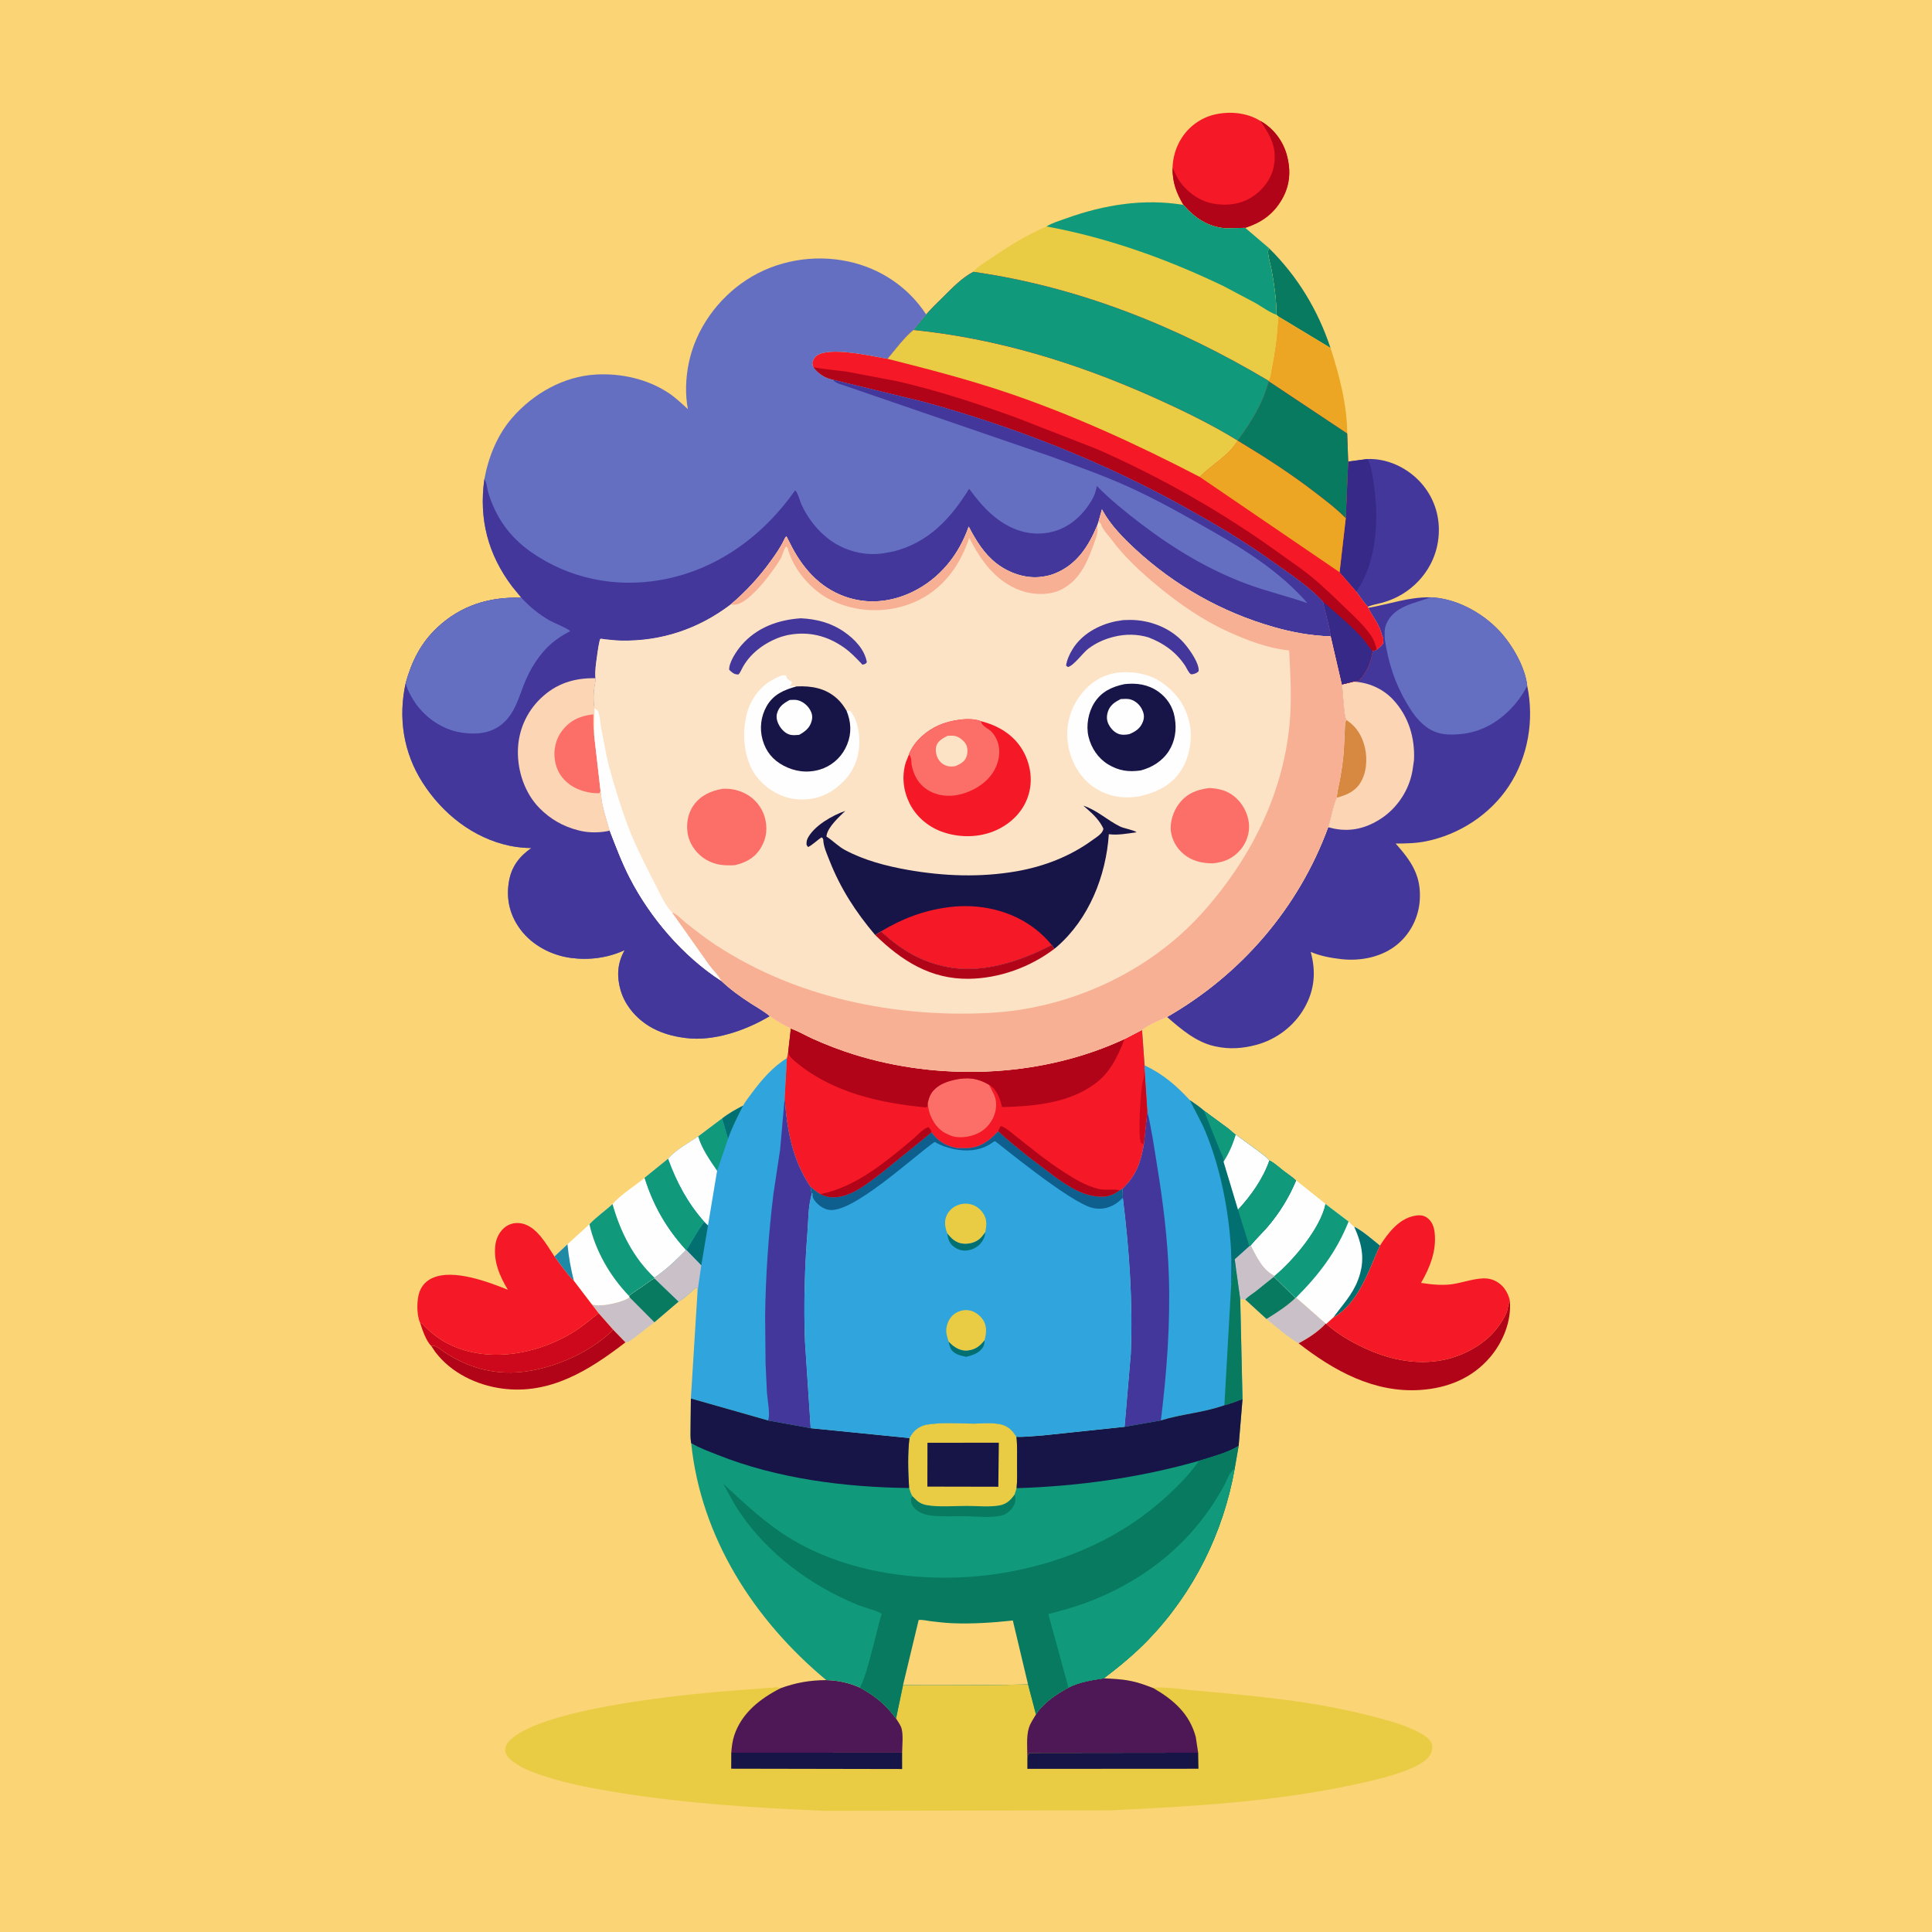 <svg version="1.1" xmlns="http://www.w3.org/2000/svg" style="display: block;" viewBox="0 0 2048 2048" width="1024" height="1024">
<path transform="translate(0,0)" fill="rgb(251,212,117)" d="M -0 -0 L 2048 0 L 2048 2048 L -0 2048 L -0 -0 z"/>
<path transform="translate(0,0)" fill="rgb(202,193,200)" d="M 1373.98 1375.42 L 1405.42 1403.06 C 1397.62 1411.53 1386.78 1418.68 1376.57 1423.96 C 1364.76 1417.21 1353.19 1406.85 1342.57 1398.17 C 1353.47 1391.38 1363.98 1384.75 1373.28 1375.85 L 1373.98 1375.42 z"/>
<path transform="translate(0,0)" fill="rgb(202,193,200)" d="M 1324.35 1320.91 L 1325.91 1319.97 C 1331.99 1331.61 1338.56 1346.33 1351.07 1352.23 L 1350.43 1353.42 L 1373.28 1375.85 C 1363.98 1384.75 1353.47 1391.38 1342.57 1398.17 L 1320.08 1377.61 L 1314.69 1377.09 L 1310.34 1346.13 L 1308.85 1334.84 L 1324.35 1320.91 z"/>
<path transform="translate(0,0)" fill="rgb(7,122,96)" d="M 1350.43 1353.42 L 1373.28 1375.85 C 1363.98 1384.75 1353.47 1391.38 1342.57 1398.17 L 1320.08 1377.61 C 1322.79 1374.46 1327.36 1371.74 1330.7 1369.2 L 1350.43 1353.42 z"/>
<path transform="translate(0,0)" fill="rgb(7,122,96)" d="M 1345.23 263.095 C 1375.52 293.017 1396.96 328.455 1410.41 368.855 L 1354.89 335.331 L 1353.08 333.691 C 1353.15 318.105 1350.75 301.667 1347.93 286.375 C 1346.85 280.497 1344.73 274.102 1344.17 268.22 C 1343.97 266.15 1344.45 264.966 1345.23 263.095 z"/>
<path transform="translate(0,0)" fill="rgb(202,193,200)" d="M 693.852 1355.11 L 719.388 1379.71 L 693.712 1401.65 L 671.403 1418.85 C 668.827 1420.67 666.227 1422.99 662.963 1422.98 L 649.959 1409.57 L 634.542 1392.07 L 627.412 1382.83 L 631.65 1383.59 C 640.234 1384.6 660.815 1380.28 667.332 1375.15 L 666.779 1373.72 C 671.197 1369.86 676.292 1366.96 681.108 1363.63 C 685.291 1360.74 689.205 1357.22 693.852 1355.11 z"/>
<path transform="translate(0,0)" fill="rgb(7,122,96)" d="M 693.852 1355.11 L 719.388 1379.71 L 693.712 1401.65 L 667.332 1375.15 L 666.779 1373.72 C 671.197 1369.86 676.292 1366.96 681.108 1363.63 C 685.291 1360.74 689.205 1357.22 693.852 1355.11 z"/>
<path transform="translate(0,0)" fill="rgb(255,254,254)" d="M 601.535 1318.96 L 624.816 1297.75 C 631.235 1326.08 646.653 1352.76 666.779 1373.72 L 667.332 1375.15 C 660.815 1380.28 640.234 1384.6 631.65 1383.59 L 627.412 1382.83 L 608.403 1357.85 C 600.648 1350.16 594.213 1340.64 587.692 1331.89 L 601.535 1318.96 z"/>
<path transform="translate(0,0)" fill="rgb(30,138,165)" d="M 601.535 1318.96 C 602.865 1332.25 605.017 1344.93 608.403 1357.85 C 600.648 1350.16 594.213 1340.64 587.692 1331.89 L 601.535 1318.96 z"/>
<path transform="translate(0,0)" fill="rgb(177,4,24)" d="M 649.959 1409.57 L 662.963 1422.98 C 624.622 1452.57 582.989 1478.65 532.399 1471.94 C 505.343 1468.35 478.328 1455.37 461.518 1433.27 L 457.279 1427.03 C 460.782 1424.62 467.66 1431.08 470.865 1433.17 C 492.927 1447.53 515.316 1455.25 541.913 1454.99 C 578.383 1454.64 624.423 1435.53 649.959 1409.57 z"/>
<path transform="translate(0,0)" fill="rgb(205,8,28)" d="M 634.542 1392.07 L 649.959 1409.57 C 624.423 1435.53 578.383 1454.64 541.913 1454.99 C 515.316 1455.25 492.927 1447.53 470.865 1433.17 C 467.66 1431.08 460.782 1424.62 457.279 1427.03 C 451.469 1420.99 447.842 1410.11 445.348 1402.24 L 447.241 1402.82 C 464.439 1421.82 485.61 1431.93 510.899 1435.14 C 543.284 1439.26 578.737 1429.67 606.5 1412.91 C 616.645 1406.79 625.231 1399.27 634.542 1392.07 z"/>
<path transform="translate(0,0)" fill="rgb(237,166,36)" d="M 1354.89 335.331 L 1410.41 368.855 C 1419.51 396.801 1428.17 429.969 1428.05 459.532 L 1344.9 404.184 L 1344.33 403.409 C 1346.86 400.84 1347.14 394.875 1347.88 391.32 C 1351.68 373.028 1354.1 353.998 1354.89 335.331 z"/>
<path transform="translate(0,0)" fill="rgb(177,4,24)" d="M 1405.98 1403.36 C 1419 1415.5 1438.54 1425.99 1454.93 1432.71 C 1485.04 1445.06 1518.98 1448.56 1549.6 1435.55 C 1570.18 1426.8 1587.37 1412.5 1596.73 1391.9 C 1598.46 1388.09 1598.27 1383.91 1599.95 1380.29 L 1600.54 1379.23 C 1602.26 1400.53 1593.28 1422.61 1579.55 1438.72 C 1560.56 1461.02 1534.44 1471.47 1505.73 1473.4 C 1456.54 1476.72 1414.15 1453.18 1376.57 1423.96 C 1386.78 1418.68 1397.62 1411.53 1405.42 1403.06 L 1405.98 1403.36 z"/>
<path transform="translate(0,0)" fill="rgb(255,254,254)" d="M 683.333 1248.58 C 692.544 1278.06 706.472 1302.2 727.265 1325.07 C 717.296 1335.26 705.649 1346.42 693.754 1354.38 L 693.852 1355.11 C 689.205 1357.22 685.291 1360.74 681.108 1363.63 C 676.292 1366.96 671.197 1369.86 666.779 1373.72 C 646.653 1352.76 631.235 1326.08 624.816 1297.75 C 631.955 1290 641.51 1283.58 649.297 1276.33 C 658.487 1265.99 672.551 1257.47 683.333 1248.58 z"/>
<path transform="translate(0,0)" fill="rgb(17,153,124)" d="M 649.297 1276.33 C 657.544 1305.57 671.358 1333.28 693.754 1354.38 L 693.852 1355.11 C 689.205 1357.22 685.291 1360.74 681.108 1363.63 C 676.292 1366.96 671.197 1369.86 666.779 1373.72 C 646.653 1352.76 631.235 1326.08 624.816 1297.75 C 631.955 1290 641.51 1283.58 649.297 1276.33 z"/>
<path transform="translate(0,0)" fill="rgb(255,254,254)" d="M 1373.87 1251.39 L 1404.85 1276.1 L 1429.59 1294.88 C 1430.59 1295.84 1434.41 1300.07 1435.47 1300.24 C 1445.04 1305.11 1454.42 1313.67 1462.86 1320.33 C 1450.72 1347 1440.49 1381.18 1413.21 1396.82 L 1405.98 1403.36 L 1405.42 1403.06 L 1373.98 1375.42 L 1373.28 1375.85 L 1350.43 1353.42 L 1351.07 1352.23 C 1338.56 1346.33 1331.99 1331.61 1325.91 1319.97 C 1331.36 1313.22 1337.85 1307.25 1343.51 1300.66 C 1356.19 1285.91 1366.35 1269.32 1373.87 1251.39 z"/>
<path transform="translate(0,0)" fill="rgb(2,111,113)" d="M 1435.47 1300.24 C 1445.04 1305.11 1454.42 1313.67 1462.86 1320.33 C 1450.72 1347 1440.49 1381.18 1413.21 1396.82 C 1422.91 1383.38 1433.59 1372.6 1439.6 1356.7 C 1447.43 1335.94 1444.12 1319.71 1435.47 1300.24 z"/>
<path transform="translate(0,0)" fill="rgb(17,153,124)" d="M 1404.85 1276.1 L 1429.59 1294.88 C 1416.8 1326.88 1398.12 1351.29 1373.98 1375.42 L 1373.28 1375.85 L 1350.43 1353.42 L 1351.07 1352.23 C 1370.98 1335.82 1399.74 1301.44 1404.85 1276.1 z"/>
<path transform="translate(0,0)" fill="rgb(255,254,254)" d="M 1373.87 1251.39 L 1404.85 1276.1 C 1399.74 1301.44 1370.98 1335.82 1351.07 1352.23 C 1338.56 1346.33 1331.99 1331.61 1325.91 1319.97 C 1331.36 1313.22 1337.85 1307.25 1343.51 1300.66 C 1356.19 1285.91 1366.35 1269.32 1373.87 1251.39 z"/>
<path transform="translate(0,0)" fill="rgb(245,24,38)" d="M 1242.92 178 C 1243.31 166.902 1246.37 156.213 1252.29 146.786 C 1260.14 134.267 1272.8 124.934 1287.18 121.51 C 1303.34 117.665 1321.9 119.307 1336.14 128.257 C 1349.78 135.873 1359.97 149.203 1364.07 164.281 C 1368.66 181.129 1367.45 196.83 1358.53 211.946 C 1349.4 227.4 1336.83 235.989 1320 241.535 L 1299.39 242.025 C 1280.37 240.573 1266.69 231.11 1254.49 217.237 C 1246.78 203.91 1242.91 193.569 1242.92 178 z"/>
<path transform="translate(0,0)" fill="rgb(177,4,24)" d="M 1336.14 128.257 C 1349.78 135.873 1359.97 149.203 1364.07 164.281 C 1368.66 181.129 1367.45 196.83 1358.53 211.946 C 1349.4 227.4 1336.83 235.989 1320 241.535 L 1299.39 242.025 C 1280.37 240.573 1266.69 231.11 1254.49 217.237 C 1246.78 203.91 1242.91 193.569 1242.92 178 L 1248.14 188.5 C 1254.86 200.495 1268.69 211.572 1282.06 214.941 C 1297.04 218.711 1313.84 217.414 1327.09 208.964 C 1338.21 201.87 1347.44 190.194 1350.11 177.156 C 1354.23 157.011 1347.06 144.466 1336.14 128.257 z"/>
<path transform="translate(0,0)" fill="rgb(67,55,156)" d="M 1449.31 486.613 C 1468.2 485.802 1487 493.679 1500.88 506.351 C 1515.71 519.886 1524.51 538.667 1525.21 558.805 C 1525.96 580.056 1518.54 599.947 1503.99 615.575 C 1493.21 627.145 1479.77 635.023 1464.5 639.098 C 1459.58 640.41 1454.71 641.03 1450.03 643.192 C 1445.47 638.306 1441.65 632.426 1437.68 627.036 L 1420 606.577 L 1426.58 549.237 L 1429.14 489.319 L 1449.31 486.613 z"/>
<path transform="translate(0,0)" fill="rgb(54,41,136)" d="M 1429.14 489.319 L 1449.31 486.613 C 1455.22 492.207 1458.65 531.919 1458.87 540.5 C 1459.62 569.287 1454.93 603.094 1437.68 627.036 L 1420 606.577 L 1426.58 549.237 L 1429.14 489.319 z"/>
<path transform="translate(0,0)" fill="rgb(245,24,38)" d="M 445.348 1402.24 C 441.456 1394.04 441.615 1377.33 444.827 1369.08 C 447.562 1362.05 452.112 1357.49 459 1354.5 C 480.863 1345.01 517.516 1358.8 538.346 1367.21 C 529.543 1352.47 522.886 1337.13 525.125 1319.55 C 526.079 1312.05 530.149 1304.28 536.5 1300.02 C 541.522 1296.65 547.64 1295.73 553.5 1297.01 C 569.286 1300.45 579.466 1319.45 587.692 1331.89 C 594.213 1340.64 600.648 1350.16 608.403 1357.85 L 627.412 1382.83 L 634.542 1392.07 C 625.231 1399.27 616.645 1406.79 606.5 1412.91 C 578.737 1429.67 543.284 1439.26 510.899 1435.14 C 485.61 1431.93 464.439 1421.82 447.241 1402.82 L 445.348 1402.24 z"/>
<path transform="translate(0,0)" fill="rgb(245,24,38)" d="M 1462.86 1320.33 C 1471.38 1307.21 1482.24 1292.62 1498.5 1289.01 C 1503.45 1287.91 1508.43 1287.72 1512.74 1290.8 C 1518.04 1294.6 1520.13 1300.62 1520.8 1306.85 C 1522.87 1325.92 1515.77 1343.73 1506.36 1359.94 C 1517.12 1361.54 1528.11 1362.81 1538.96 1361.36 C 1550.57 1359.79 1565.45 1354.03 1576.71 1355.32 C 1583.48 1356.1 1590.05 1359.89 1594.25 1365.23 C 1597.4 1369.26 1599.71 1374.18 1600.54 1379.23 L 1599.95 1380.29 C 1598.27 1383.91 1598.46 1388.09 1596.73 1391.9 C 1587.37 1412.5 1570.18 1426.8 1549.6 1435.55 C 1518.98 1448.56 1485.04 1445.06 1454.93 1432.71 C 1438.54 1425.99 1419 1415.5 1405.98 1403.36 L 1413.21 1396.82 C 1440.49 1381.18 1450.72 1347 1462.86 1320.33 z"/>
<path transform="translate(0,0)" fill="rgb(233,204,67)" d="M 1109.33 240.04 C 1115.72 236.085 1123.96 233.772 1131.05 231.219 C 1170.54 217.007 1212.85 210.249 1254.49 217.237 C 1266.69 231.11 1280.37 240.573 1299.39 242.025 L 1320 241.535 L 1345.23 263.095 C 1344.45 264.966 1343.97 266.15 1344.17 268.22 C 1344.73 274.102 1346.85 280.497 1347.93 286.375 C 1350.75 301.667 1353.15 318.105 1353.08 333.691 L 1354.89 335.331 C 1354.1 353.998 1351.68 373.028 1347.88 391.32 C 1347.14 394.875 1346.86 400.84 1344.33 403.409 C 1247.99 346.037 1143.32 304.036 1031.81 288.146 C 1036.96 282.012 1044.43 277.923 1050.98 273.461 C 1069.46 260.879 1088.74 248.892 1109.33 240.04 z"/>
<path transform="translate(0,0)" fill="rgb(17,153,124)" d="M 1109.33 240.04 C 1115.72 236.085 1123.96 233.772 1131.05 231.219 C 1170.54 217.007 1212.85 210.249 1254.49 217.237 C 1266.69 231.11 1280.37 240.573 1299.39 242.025 L 1320 241.535 L 1345.23 263.095 C 1344.45 264.966 1343.97 266.15 1344.17 268.22 C 1344.73 274.102 1346.85 280.497 1347.93 286.375 C 1350.75 301.667 1353.15 318.105 1353.08 333.691 C 1345.91 331.247 1337.62 325.098 1330.9 321.239 L 1296.65 303.109 C 1236.84 274.448 1174.66 252.096 1109.33 240.04 z"/>
<path transform="translate(0,0)" fill="rgb(47,164,221)" d="M 1213.27 1129.25 C 1233.21 1138.85 1246.33 1150.21 1261.31 1166.25 C 1266.36 1169.78 1271.62 1173.17 1276.19 1177.31 L 1302.18 1196.42 C 1303.27 1197.3 1309.03 1202.64 1309.95 1202.73 L 1334.4 1220.6 C 1338.06 1223.49 1342.69 1226.52 1345.62 1230.16 C 1350.97 1232.81 1355.94 1237.51 1360.68 1241.2 C 1365.01 1244.56 1369.9 1247.64 1373.87 1251.39 C 1366.35 1269.32 1356.19 1285.91 1343.51 1300.66 C 1337.85 1307.25 1331.36 1313.22 1325.91 1319.97 L 1324.35 1320.91 L 1308.85 1334.84 L 1310.34 1346.13 L 1314.69 1377.09 L 1317.11 1483.19 C 1310.92 1485.27 1304.23 1488.31 1297.91 1489.65 C 1275.85 1497.54 1252.6 1498.91 1230.57 1505.75 L 1192.11 1512.5 L 1198.73 1435 C 1200.92 1379.19 1197.1 1325.05 1190.26 1269.7 L 1189.88 1260.03 C 1204.57 1245.84 1209.14 1232.6 1212.57 1212.82 L 1216.21 1178.17 L 1213.2 1132.76 L 1213.27 1129.25 z"/>
<path transform="translate(0,0)" fill="rgb(7,122,96)" d="M 1305.09 1362.37 C 1306.11 1359.5 1305.84 1357.24 1306.49 1354.5 C 1307.82 1348.87 1306.64 1343.59 1307.76 1338 C 1307.84 1339.58 1307.88 1341.1 1308.26 1342.65 L 1308.5 1343.49 C 1308.65 1344.62 1308.74 1345.61 1309 1346.75 L 1310.34 1346.13 L 1314.69 1377.09 L 1317.11 1483.19 C 1310.92 1485.27 1304.23 1488.31 1297.91 1489.65 L 1305.09 1362.37 z"/>
<path transform="translate(0,0)" fill="rgb(2,111,113)" d="M 1261.31 1166.25 C 1266.36 1169.78 1271.62 1173.17 1276.19 1177.31 L 1302.18 1196.42 C 1303.27 1197.3 1309.03 1202.64 1309.95 1202.73 L 1334.4 1220.6 C 1338.06 1223.49 1342.69 1226.52 1345.62 1230.16 C 1350.97 1232.81 1355.94 1237.51 1360.68 1241.2 C 1365.01 1244.56 1369.9 1247.64 1373.87 1251.39 C 1366.35 1269.32 1356.19 1285.91 1343.51 1300.66 C 1337.85 1307.25 1331.36 1313.22 1325.91 1319.97 L 1324.35 1320.91 L 1308.85 1334.84 L 1310.34 1346.13 L 1309 1346.75 C 1308.74 1345.61 1308.65 1344.62 1308.5 1343.49 L 1308.26 1342.65 C 1307.88 1341.1 1307.84 1339.58 1307.76 1338 C 1306.64 1343.59 1307.82 1348.87 1306.49 1354.5 C 1305.84 1357.24 1306.11 1359.5 1305.09 1362.37 C 1305.1 1349.64 1305.63 1336.61 1304.9 1323.91 C 1302.52 1283.02 1293.65 1237.88 1277.97 1199.95 C 1273.15 1188.28 1266.76 1177.58 1261.31 1166.25 z"/>
<path transform="translate(0,0)" fill="rgb(17,153,124)" d="M 1276.19 1177.31 L 1302.18 1196.42 C 1303.27 1197.3 1309.03 1202.64 1309.95 1202.73 C 1306.99 1212.84 1302.7 1222.58 1297.01 1231.47 C 1297.59 1227.93 1294.32 1222.35 1292.95 1218.85 L 1276.19 1177.31 z"/>
<path transform="translate(0,0)" fill="rgb(255,254,254)" d="M 1309.95 1202.73 L 1334.4 1220.6 C 1338.06 1223.49 1342.69 1226.52 1345.62 1230.16 C 1339.02 1249.23 1326.05 1267.71 1312.34 1282.35 L 1297.01 1231.47 C 1302.7 1222.58 1306.99 1212.84 1309.95 1202.73 z"/>
<path transform="translate(0,0)" fill="rgb(17,153,124)" d="M 1345.62 1230.16 C 1350.97 1232.81 1355.94 1237.51 1360.68 1241.2 C 1365.01 1244.56 1369.9 1247.64 1373.87 1251.39 C 1366.35 1269.32 1356.19 1285.91 1343.51 1300.66 C 1337.85 1307.25 1331.36 1313.22 1325.91 1319.97 L 1324.35 1320.91 L 1312.34 1282.35 C 1326.05 1267.71 1339.02 1249.23 1345.62 1230.16 z"/>
<path transform="translate(0,0)" fill="rgb(67,55,156)" d="M 1216.21 1178.17 C 1220.85 1197.49 1223.61 1217.36 1226.79 1236.97 C 1232.96 1274.89 1237.72 1313.51 1239.01 1351.94 C 1240.74 1403.34 1236.83 1454.77 1230.57 1505.75 L 1192.11 1512.5 L 1198.73 1435 C 1200.92 1379.19 1197.1 1325.05 1190.26 1269.7 L 1189.88 1260.03 C 1204.57 1245.84 1209.14 1232.6 1212.57 1212.82 L 1216.21 1178.17 z"/>
<path transform="translate(0,0)" fill="rgb(47,164,221)" d="M 787.64 1172.07 C 790.243 1167.3 793.97 1162.79 797.202 1158.39 C 807.3 1144.66 819.489 1130.63 834.194 1121.68 L 831.807 1163.86 C 834.506 1198.48 839.654 1228.86 859.22 1258.09 C 859.594 1260.33 859.802 1262.77 860.5 1264.92 L 860.211 1266.52 L 859.452 1269.84 C 856.715 1280.8 856.854 1294.15 855.961 1305.5 C 852.94 1343.88 851.883 1383.18 853.262 1421.66 L 859.359 1513.96 L 814.131 1505.79 L 732.357 1482.51 L 739.435 1368.66 L 739.405 1365.5 L 738 1364.75 C 732.389 1369.4 725.802 1376.49 719.388 1379.71 L 693.852 1355.11 L 693.754 1354.38 C 705.649 1346.42 717.296 1335.26 727.265 1325.07 C 706.472 1302.2 692.544 1278.06 683.333 1248.58 L 708.19 1228.45 C 715.759 1219.24 730.242 1211.45 740.116 1204.74 L 765.461 1185.69 C 772.211 1180.36 780.009 1176 787.64 1172.07 z"/>
<path transform="translate(0,0)" fill="rgb(2,111,113)" d="M 765.461 1185.69 C 772.211 1180.36 780.009 1176 787.64 1172.07 C 782.025 1183.47 775.792 1195.21 771.723 1207.28 L 765.461 1185.69 z"/>
<path transform="translate(0,0)" fill="rgb(2,111,113)" d="M 746.603 1295.21 L 750.489 1298.99 L 743.381 1341.34 L 727.616 1325.07 C 733.932 1315.36 739.494 1304.24 746.603 1295.21 z"/>
<path transform="translate(0,0)" fill="rgb(17,153,124)" d="M 740.116 1204.74 L 765.461 1185.69 L 771.723 1207.28 L 760.154 1241.12 C 752.746 1230.33 743.602 1217.36 740.116 1204.74 z"/>
<path transform="translate(0,0)" fill="rgb(202,193,200)" d="M 727.616 1325.07 L 743.381 1341.34 L 740.153 1363.88 C 740.087 1364.35 739.708 1368.38 739.435 1368.66 L 739.405 1365.5 L 738 1364.75 C 732.389 1369.4 725.802 1376.49 719.388 1379.71 L 693.852 1355.11 L 693.754 1354.38 C 705.649 1346.42 717.296 1335.26 727.265 1325.07 L 727.616 1325.07 z"/>
<path transform="translate(0,0)" fill="rgb(255,254,254)" d="M 708.19 1228.45 C 715.759 1219.24 730.242 1211.45 740.116 1204.74 C 743.602 1217.36 752.746 1230.33 760.154 1241.12 L 750.489 1298.99 L 746.603 1295.21 C 729.122 1275.56 717.102 1253.12 708.19 1228.45 z"/>
<path transform="translate(0,0)" fill="rgb(17,153,124)" d="M 708.19 1228.45 C 717.102 1253.12 729.122 1275.56 746.603 1295.21 C 739.494 1304.24 733.932 1315.36 727.616 1325.07 L 727.265 1325.07 C 706.472 1302.2 692.544 1278.06 683.333 1248.58 L 708.19 1228.45 z"/>
<path transform="translate(0,0)" fill="rgb(67,55,156)" d="M 831.807 1163.86 C 834.506 1198.48 839.654 1228.86 859.22 1258.09 C 859.594 1260.33 859.802 1262.77 860.5 1264.92 L 860.211 1266.52 L 859.452 1269.84 C 856.715 1280.8 856.854 1294.15 855.961 1305.5 C 852.94 1343.88 851.883 1383.18 853.262 1421.66 L 859.359 1513.96 L 814.131 1505.79 C 816.84 1500.11 813.474 1483.31 813.006 1476.5 L 811.544 1445.32 L 811.07 1395.57 C 811.587 1352.34 814.635 1308.47 819.873 1265.56 L 826.943 1218.67 L 831.807 1163.86 z"/>
<path transform="translate(0,0)" fill="rgb(67,55,156)" d="M 1516.35 633.161 C 1543.38 634.131 1571.19 649.318 1589.42 668.833 C 1602.84 683.201 1616.74 706.899 1618.9 726.903 C 1626.5 763.098 1619.93 802.246 1599.47 833.277 C 1579.52 863.533 1546.75 884.771 1511.46 891.839 C 1500.88 893.957 1490.23 894.154 1479.47 894.194 C 1496.19 913.084 1506.94 928.487 1504.95 955 C 1503.62 972.643 1495.21 989.295 1481.73 1000.7 C 1465.4 1014.53 1442.57 1019.08 1421.67 1016.71 C 1410.99 1015.51 1399.27 1013.37 1389.41 1009.04 C 1395.13 1029.89 1393.6 1049.27 1382.79 1068.35 C 1371.88 1087.6 1353.13 1101.82 1331.79 1107.59 C 1317.8 1111.37 1303.24 1112.5 1289 1109.33 L 1287.17 1108.94 C 1267.66 1104.55 1251.79 1090.77 1237.11 1078.02 C 1315.89 1032.86 1376.67 962.116 1407.92 876.853 C 1410.93 867.012 1412.78 854.776 1417 845.593 C 1417.42 839.065 1419.24 832.503 1420.4 826.062 C 1422.3 815.613 1423.84 804.762 1424.54 794.157 L 1425.52 773.414 C 1425.69 769.894 1425.33 766.35 1427.13 763.205 C 1424.45 759.631 1423.63 732.8 1422.35 725.581 L 1434.69 722.578 L 1440.5 721.51 C 1448.11 713.414 1453.73 701.282 1454.84 690.217 C 1456.41 689.985 1457.84 689.376 1459.34 688.854 C 1461.04 687.191 1464.69 684.43 1465.85 682.5 C 1466.31 681.731 1466.29 678.178 1466.4 677.092 C 1464.56 672.963 1463.84 668.469 1461.81 664.269 C 1458.46 657.376 1453.76 651.272 1450.44 644.341 C 1473.37 640.312 1492.64 632.903 1516.35 633.161 z"/>
<path transform="translate(0,0)" fill="rgb(252,213,181)" d="M 1434.69 722.578 C 1450.47 723.264 1465.72 729.907 1476.61 741.504 C 1493.15 759.119 1500.11 782.173 1498.87 805.927 L 1497.34 816.5 L 1496.99 818.408 C 1493.29 837.935 1481.18 856.185 1464.7 867.238 C 1449.14 877.677 1432.63 882.096 1413.99 878.364 L 1407.92 876.853 C 1410.93 867.012 1412.78 854.776 1417 845.593 C 1417.42 839.065 1419.24 832.503 1420.4 826.062 C 1422.3 815.613 1423.84 804.762 1424.54 794.157 L 1425.52 773.414 C 1425.69 769.894 1425.33 766.35 1427.13 763.205 C 1424.45 759.631 1423.63 732.8 1422.35 725.581 L 1434.69 722.578 z"/>
<path transform="translate(0,0)" fill="rgb(215,136,65)" d="M 1417 845.593 C 1417.42 839.065 1419.24 832.503 1420.4 826.062 C 1422.3 815.613 1423.84 804.762 1424.54 794.157 L 1425.52 773.414 C 1425.69 769.894 1425.33 766.35 1427.13 763.205 C 1438 770.117 1444.24 780.512 1446.97 793 C 1449.65 805.228 1448.55 820.09 1441.49 830.68 C 1435.57 839.561 1426.87 842.874 1417 845.593 z"/>
<path transform="translate(0,0)" fill="rgb(100,111,194)" d="M 1516.35 633.161 C 1543.38 634.131 1571.19 649.318 1589.42 668.833 C 1602.84 683.201 1616.74 706.899 1618.9 726.903 L 1618.4 727.827 C 1615.39 733.663 1611.75 739.372 1607.6 744.473 C 1592.54 762.992 1572.4 775.909 1548.34 778.158 C 1534.66 779.435 1523.07 778.905 1511.52 770.246 C 1502.6 763.556 1496.54 754.585 1490.98 745.081 C 1478.24 723.312 1471.8 702.545 1467.96 677.832 C 1467.69 671.918 1467.23 666.512 1469.73 660.969 C 1478.18 642.2 1499.63 639.707 1516.35 633.161 z"/>
<path transform="translate(0,0)" fill="rgb(245,24,38)" d="M 1031.81 288.146 C 1143.32 304.036 1247.99 346.037 1344.33 403.409 L 1344.9 404.184 L 1428.05 459.532 L 1429.14 489.319 L 1426.58 549.237 L 1420 606.577 L 1437.68 627.036 C 1441.65 632.426 1445.47 638.306 1450.03 643.192 L 1450.44 644.341 C 1453.76 651.272 1458.46 657.376 1461.81 664.269 C 1463.84 668.469 1464.56 672.963 1466.4 677.092 C 1466.29 678.178 1466.31 681.731 1465.85 682.5 C 1464.69 684.43 1461.04 687.191 1459.34 688.854 C 1457.84 689.376 1456.41 689.985 1454.84 690.217 C 1453.73 701.282 1448.11 713.414 1440.5 721.51 L 1434.69 722.578 L 1422.35 725.581 L 1410.55 674.573 C 1409.02 661.89 1404.79 650.3 1402.5 637.881 C 1386.92 620.908 1364.82 606.693 1346.1 593.324 C 1318.17 573.383 1289.3 556.334 1259.39 539.572 C 1171.17 490.143 1077.06 452.991 979.656 426.138 L 882.982 402.573 C 874.015 400.64 867.762 396.389 862.117 389.313 C 861.524 387.714 861.319 386.176 861.039 384.5 C 861.979 381.635 863.03 379.094 865.5 377.186 C 878.68 367.006 924.095 377.403 940.794 380.366 C 949.35 370.05 957.955 358.41 968.186 349.777 L 981.77 333.358 C 987.371 326.711 993.931 320.621 1000.09 314.487 C 1009.23 305.383 1020.29 293.95 1031.81 288.146 z"/>
<path transform="translate(0,0)" fill="rgb(237,166,36)" d="M 1311.98 466.979 C 1340.15 483.966 1367.98 501.81 1394.05 521.918 C 1405.23 530.544 1416.68 539.132 1426.58 549.237 L 1420 606.577 L 1271.79 505.546 C 1283.82 492.939 1303.39 482.623 1311.98 466.979 z"/>
<path transform="translate(0,0)" fill="rgb(7,122,96)" d="M 1344.9 404.184 L 1428.05 459.532 L 1429.14 489.319 L 1426.58 549.237 C 1416.68 539.132 1405.23 530.544 1394.05 521.918 C 1367.98 501.81 1340.15 483.966 1311.98 466.979 C 1326.91 446.419 1338.15 428.989 1344.9 404.184 z"/>
<path transform="translate(0,0)" fill="rgb(177,4,24)" d="M 862.117 389.313 C 874.049 391.527 886.081 392.322 898.066 394.062 L 950.858 404.073 C 994.153 414.039 1036.43 427.904 1078.14 443.051 L 1162.48 475.921 C 1231.92 506.438 1297.93 544.149 1359.28 588.716 C 1369.23 595.948 1379.51 602.723 1389.08 610.482 C 1401.87 620.862 1413.85 632.661 1425.75 644.057 C 1435.32 653.221 1445.68 662.681 1453.23 673.652 C 1456.31 678.127 1458.28 683.549 1459.34 688.854 C 1457.84 689.376 1456.41 689.985 1454.84 690.217 C 1453.73 701.282 1448.11 713.414 1440.5 721.51 L 1434.69 722.578 L 1422.35 725.581 L 1410.55 674.573 C 1409.02 661.89 1404.79 650.3 1402.5 637.881 C 1386.92 620.908 1364.82 606.693 1346.1 593.324 C 1318.17 573.383 1289.3 556.334 1259.39 539.572 C 1171.17 490.143 1077.06 452.991 979.656 426.138 L 882.982 402.573 C 874.015 400.64 867.762 396.389 862.117 389.313 z"/>
<path transform="translate(0,0)" fill="rgb(54,41,136)" d="M 1402.5 637.881 C 1416.02 649.685 1430.34 661.379 1442.52 674.556 C 1447.07 679.475 1450.49 685.214 1454.84 690.217 C 1453.73 701.282 1448.11 713.414 1440.5 721.51 L 1434.69 722.578 L 1422.35 725.581 L 1410.55 674.573 C 1409.02 661.89 1404.79 650.3 1402.5 637.881 z"/>
<path transform="translate(0,0)" fill="rgb(233,204,67)" d="M 968.186 349.777 C 1056.85 358.728 1141.8 384.856 1222.95 421.236 C 1253.02 434.718 1283.9 449.65 1311.98 466.979 C 1303.39 482.623 1283.82 492.939 1271.79 505.546 C 1205.96 471.335 1137.39 439.764 1067.04 416.012 C 1025.62 402.028 983.15 391.08 940.794 380.366 C 949.35 370.05 957.955 358.41 968.186 349.777 z"/>
<path transform="translate(0,0)" fill="rgb(17,153,124)" d="M 1031.81 288.146 C 1143.32 304.036 1247.99 346.037 1344.33 403.409 L 1344.9 404.184 C 1338.15 428.989 1326.91 446.419 1311.98 466.979 C 1283.9 449.65 1253.02 434.718 1222.95 421.236 C 1141.8 384.856 1056.85 358.728 968.186 349.777 L 981.77 333.358 C 987.371 326.711 993.931 320.621 1000.09 314.487 C 1009.23 305.383 1020.29 293.95 1031.81 288.146 z"/>
<path transform="translate(0,0)" fill="rgb(233,204,67)" d="M 1170.17 1779.06 C 1179.5 1779.61 1188.82 1779.9 1198 1781.79 L 1199.84 1782.15 C 1207.67 1783.73 1215.23 1786.69 1222.69 1789.51 C 1226.44 1788.36 1230.89 1788.89 1234.78 1789.01 C 1245.16 1789.34 1255.64 1791.05 1266 1791.97 C 1328.3 1797.48 1390.78 1803.02 1451.57 1818.54 C 1469.53 1823.13 1487.93 1827.89 1504.46 1836.46 C 1508.95 1838.79 1516.68 1843.67 1517.9 1849 C 1518.89 1853.3 1517.84 1857.31 1515.55 1860.94 C 1505.35 1877.03 1454.75 1887.58 1436.29 1891.57 C 1351.34 1909.96 1263.42 1915.02 1176.79 1919.02 L 874.15 1919.53 C 802.207 1916.48 730.095 1912.08 658.918 1900.77 C 631.993 1896.49 604.722 1891.69 578.732 1883.31 C 568.212 1879.92 556.703 1876.01 547.447 1869.88 C 542.761 1866.77 536.479 1862.54 535.666 1856.5 C 535.209 1853.11 536.262 1849.81 538.419 1847.2 C 566.844 1812.75 712.836 1797.85 757.188 1793.72 L 819.808 1788.83 C 822.004 1788.58 823.535 1788.29 825.688 1789.05 L 827.249 1789.66 C 843.969 1783.59 858.137 1781.15 875.886 1780.99 C 888.306 1781.23 900.315 1783.89 911.654 1789 C 927.851 1797.83 938.782 1806.86 949.857 1821.69 L 957.316 1786.02 C 959.552 1786.68 1086.44 1786.41 1089.7 1785.24 L 1098.16 1817.39 C 1106.2 1804.75 1119.77 1796.03 1132.59 1788.95 C 1144.19 1782.99 1157.43 1781 1170.17 1779.06 z"/>
<path transform="translate(0,0)" fill="rgb(23,20,72)" d="M 1089.05 1863.9 C 1089.48 1861.52 1089.39 1860.04 1091 1858.15 L 1270.1 1857.93 L 1270.41 1874.95 L 1089.05 1875.06 L 1089.05 1863.9 z"/>
<path transform="translate(0,0)" fill="rgb(23,20,72)" d="M 775.174 1857.96 L 956.288 1857.89 L 956.299 1875.24 L 775.102 1874.9 L 775.174 1857.96 z"/>
<path transform="translate(0,0)" fill="rgb(77,24,85)" d="M 875.886 1780.99 C 888.306 1781.23 900.315 1783.89 911.654 1789 C 927.851 1797.83 938.782 1806.86 949.857 1821.69 C 951.771 1824.79 954.673 1828.67 955.655 1832.18 C 957.66 1839.34 956.361 1850.26 956.288 1857.89 L 775.174 1857.96 C 775.656 1851.64 776.349 1845.55 778.371 1839.5 C 786.313 1815.72 805.871 1800.6 827.249 1789.66 C 843.969 1783.59 858.137 1781.15 875.886 1780.99 z"/>
<path transform="translate(0,0)" fill="rgb(77,24,85)" d="M 1170.17 1779.06 C 1179.5 1779.61 1188.82 1779.9 1198 1781.79 L 1199.84 1782.15 C 1207.67 1783.73 1215.23 1786.69 1222.69 1789.51 C 1243.9 1801.78 1261.06 1816.66 1267.58 1841.36 L 1270.1 1857.93 L 1091 1858.15 C 1089.39 1860.04 1089.48 1861.52 1089.05 1863.9 C 1089.08 1853.98 1087.71 1840.68 1090.76 1831.29 C 1092.31 1826.51 1095.6 1821.72 1098.16 1817.39 C 1106.2 1804.75 1119.77 1796.03 1132.59 1788.95 C 1144.19 1782.99 1157.43 1781 1170.17 1779.06 z"/>
<path transform="translate(0,0)" fill="rgb(17,153,124)" d="M 732.357 1482.51 L 814.131 1505.79 L 859.359 1513.96 L 964.064 1524.42 C 966.135 1520.72 968.44 1517.37 971.87 1514.78 C 974.767 1512.59 978.516 1510.86 982.103 1510.24 C 997.871 1507.49 1015.92 1509.08 1031.95 1509.08 C 1040.84 1509.08 1051.77 1507.89 1060.45 1509.77 C 1068.49 1511.51 1073.29 1516.37 1077.47 1523.11 C 1086.67 1523.44 1096.56 1522.16 1105.79 1521.6 L 1192.11 1512.5 L 1230.57 1505.75 C 1252.6 1498.91 1275.85 1497.54 1297.91 1489.65 C 1304.23 1488.31 1310.92 1485.27 1317.11 1483.19 L 1313.01 1532.68 L 1308.84 1556.7 C 1296.67 1625.11 1265.36 1688.22 1217.1 1738.36 C 1202.85 1753.17 1186.52 1766.63 1170.17 1779.06 C 1157.43 1781 1144.19 1782.99 1132.59 1788.95 C 1119.77 1796.03 1106.2 1804.75 1098.16 1817.39 L 1089.7 1785.24 C 1086.44 1786.41 959.552 1786.68 957.316 1786.02 L 949.857 1821.69 C 938.782 1806.86 927.851 1797.83 911.654 1789 C 900.315 1783.89 888.306 1781.23 875.886 1780.99 C 799.528 1717.53 742.985 1629.92 732.683 1529.71 C 731.671 1524.54 732.057 1518.71 732.025 1513.43 L 732.357 1482.51 z"/>
<path transform="translate(0,0)" fill="rgb(7,122,96)" d="M 1075.51 1584.21 C 1076.82 1588.79 1076.84 1591.74 1074.51 1596.19 C 1072.16 1600.68 1067.27 1604.99 1062.31 1606.3 C 1050.45 1609.44 1035.48 1607.37 1023.15 1607.23 C 1011.04 1607.09 997.762 1607.99 985.781 1606.4 C 981.41 1605.83 977.346 1604.46 973.578 1602.17 C 970.343 1600.19 966.96 1596.8 966.028 1593 L 965.524 1588.29 L 967.253 1586.04 L 972.5 1591.12 C 974.988 1593.16 978.449 1594.74 981.611 1595.33 C 995.021 1597.87 1011.41 1596.28 1025.09 1596.31 C 1035.88 1596.32 1048.91 1597.72 1059.5 1595.78 C 1067.02 1594.4 1071.27 1590.23 1075.51 1584.21 z"/>
<path transform="translate(0,0)" fill="rgb(233,204,67)" d="M 964.064 1524.42 C 966.135 1520.72 968.44 1517.37 971.87 1514.78 C 974.767 1512.59 978.516 1510.86 982.103 1510.24 C 997.871 1507.49 1015.92 1509.08 1031.95 1509.08 C 1040.84 1509.08 1051.77 1507.89 1060.45 1509.77 C 1068.49 1511.51 1073.29 1516.37 1077.47 1523.11 C 1078.53 1532.61 1078.12 1542.37 1078.11 1551.93 C 1078.1 1560.38 1078.53 1569.13 1077.61 1577.53 L 1075.51 1584.21 C 1071.27 1590.23 1067.02 1594.4 1059.5 1595.78 C 1048.91 1597.72 1035.88 1596.32 1025.09 1596.31 C 1011.41 1596.28 995.021 1597.87 981.611 1595.33 C 978.449 1594.74 974.988 1593.16 972.5 1591.12 L 967.253 1586.04 C 965.576 1583.29 964.696 1580.4 963.7 1577.36 C 962.608 1560.62 962.008 1541.05 964.064 1524.42 z"/>
<path transform="translate(0,0)" fill="rgb(23,20,72)" d="M 983.142 1529.39 L 1058.81 1529.34 L 1058.26 1576.01 L 983.052 1575.86 L 983.142 1529.39 z"/>
<path transform="translate(0,0)" fill="rgb(23,20,72)" d="M 732.357 1482.51 L 814.131 1505.79 L 859.359 1513.96 L 964.064 1524.42 C 962.008 1541.05 962.608 1560.62 963.7 1577.36 C 895.651 1576.58 824.034 1567.51 760.475 1542.14 C 751.159 1538.42 741.28 1534.92 732.683 1529.71 C 731.671 1524.54 732.057 1518.71 732.025 1513.43 L 732.357 1482.51 z"/>
<path transform="translate(0,0)" fill="rgb(23,20,72)" d="M 1297.91 1489.65 C 1304.23 1488.31 1310.92 1485.27 1317.11 1483.19 L 1313.01 1532.68 C 1301.31 1540.02 1284.17 1544.35 1271.01 1548.52 C 1208.22 1566.45 1142.8 1575.53 1077.61 1577.53 C 1078.53 1569.13 1078.1 1560.38 1078.11 1551.93 C 1078.12 1542.37 1078.53 1532.61 1077.47 1523.11 C 1086.67 1523.44 1096.56 1522.16 1105.79 1521.6 L 1192.11 1512.5 L 1230.57 1505.75 C 1252.6 1498.91 1275.85 1497.54 1297.91 1489.65 z"/>
<path transform="translate(0,0)" fill="rgb(7,122,96)" d="M 1271.01 1548.52 C 1284.17 1544.35 1301.31 1540.02 1313.01 1532.68 L 1308.84 1556.7 C 1296.67 1625.11 1265.36 1688.22 1217.1 1738.36 C 1202.85 1753.17 1186.52 1766.63 1170.17 1779.06 C 1157.43 1781 1144.19 1782.99 1132.59 1788.95 C 1119.77 1796.03 1106.2 1804.75 1098.16 1817.39 L 1089.7 1785.24 C 1086.44 1786.41 959.552 1786.68 957.316 1786.02 L 949.857 1821.69 C 938.782 1806.86 927.851 1797.83 911.654 1789 C 917.991 1776.32 921.633 1759.41 925.5 1745.66 L 932.36 1718.44 C 932.789 1716.75 934.556 1712.17 934.385 1710.61 C 934.367 1710.45 932.938 1709.6 932.629 1709.46 C 924.877 1705.94 915.836 1704.01 907.784 1700.68 C 859.007 1680.48 814.039 1647.02 784.111 1603.1 C 777.443 1593.32 772.405 1582.99 766.624 1572.72 C 785.901 1590.64 804.494 1608.3 826.223 1623.35 C 894.27 1670.46 989.713 1680.94 1069.68 1666.27 C 1131.94 1654.85 1190.09 1629.1 1237 1585.96 C 1249.23 1574.71 1261.55 1562.22 1271.01 1548.52 z"/>
<path transform="translate(0,0)" fill="rgb(251,212,117)" d="M 957.316 1786.02 L 973.799 1717.29 C 977.555 1716.75 982.419 1718.02 986.243 1718.5 C 993.945 1719.44 1001.75 1720.34 1009.5 1720.67 C 1030.83 1721.57 1052.44 1720.06 1073.65 1717.81 L 1089.7 1785.24 C 1086.44 1786.41 959.552 1786.68 957.316 1786.02 z"/>
<path transform="translate(0,0)" fill="rgb(17,153,124)" d="M 1132.59 1788.95 L 1111.3 1711.01 C 1124.64 1707.42 1138.03 1703.9 1151 1699.08 C 1207.26 1678.22 1255.49 1642.3 1287.7 1591.41 C 1291.28 1585.76 1294.81 1580.06 1297.89 1574.12 C 1300.92 1568.31 1303.3 1560.36 1308.84 1556.7 C 1296.67 1625.11 1265.36 1688.22 1217.1 1738.36 C 1202.85 1753.17 1186.52 1766.63 1170.17 1779.06 C 1157.43 1781 1144.19 1782.99 1132.59 1788.95 z"/>
<path transform="translate(0,0)" fill="rgb(47,164,221)" d="M 838.359 1090.23 L 839.192 1090.54 C 846.953 1093.5 854.22 1097.83 861.812 1101.24 C 875.988 1107.6 890.802 1113.29 905.638 1117.91 C 994.637 1145.64 1098.53 1142.38 1184.31 1104.88 L 1192.12 1101.37 L 1210.61 1091.81 L 1213.27 1129.25 L 1213.2 1132.76 L 1216.21 1178.17 L 1212.57 1212.82 C 1209.14 1232.6 1204.57 1245.84 1189.88 1260.03 L 1190.26 1269.7 C 1197.1 1325.05 1200.92 1379.19 1198.73 1435 L 1192.11 1512.5 L 1105.79 1521.6 C 1096.56 1522.16 1086.67 1523.44 1077.47 1523.11 C 1073.29 1516.37 1068.49 1511.51 1060.45 1509.77 C 1051.77 1507.89 1040.84 1509.08 1031.95 1509.08 C 1015.92 1509.08 997.871 1507.49 982.103 1510.24 C 978.516 1510.86 974.767 1512.59 971.87 1514.78 C 968.44 1517.37 966.135 1520.72 964.064 1524.42 L 859.359 1513.96 L 853.262 1421.66 C 851.883 1383.18 852.94 1343.88 855.961 1305.5 C 856.854 1294.15 856.715 1280.8 859.452 1269.84 L 860.211 1266.52 L 860.5 1264.92 C 859.802 1262.77 859.594 1260.33 859.22 1258.09 C 839.654 1228.86 834.506 1198.48 831.807 1163.86 L 834.194 1121.68 C 834.911 1119.72 835.116 1117.3 835.507 1115.23 L 838.359 1090.23 z"/>
<path transform="translate(0,0)" fill="rgb(2,111,113)" d="M 1043.67 1420.6 C 1043.57 1425.29 1042.8 1427.95 1039.35 1431.29 C 1035.04 1435.45 1029.87 1436.78 1024.28 1438.28 C 1018.83 1437.18 1012.34 1435.81 1008.75 1431.1 C 1006.93 1428.7 1006.23 1425 1005.58 1422.11 L 1008.97 1425.36 C 1013.81 1429.47 1019.53 1432.27 1026.03 1431.51 C 1034.05 1430.57 1038.81 1426.81 1043.67 1420.6 z"/>
<path transform="translate(0,0)" fill="rgb(2,111,113)" d="M 1004.11 1307.31 C 1008.61 1312.88 1013.11 1317.38 1020.62 1318.24 C 1026.83 1318.95 1033.5 1317.29 1038.38 1313.24 C 1040.73 1311.29 1042.62 1308.47 1044.45 1306.03 C 1044 1310.45 1043.09 1313.31 1040.43 1316.89 C 1036.73 1321.87 1030.89 1324.91 1024.78 1325.59 C 1019.7 1326.16 1014.88 1324.52 1010.92 1321.39 C 1006.11 1317.58 1004.84 1313.19 1004.11 1307.31 z"/>
<path transform="translate(0,0)" fill="rgb(233,204,67)" d="M 1005.58 1422.11 C 1004 1417.13 1002.36 1412.29 1003.36 1407.01 C 1004.57 1400.64 1007.61 1395.25 1013.22 1391.82 C 1017.92 1388.95 1023.74 1387.96 1029.12 1389.41 C 1034.68 1390.92 1040.15 1395.46 1042.88 1400.5 C 1046.35 1406.92 1045.48 1413.83 1043.67 1420.6 C 1038.81 1426.81 1034.05 1430.57 1026.03 1431.51 C 1019.53 1432.27 1013.81 1429.47 1008.97 1425.36 L 1005.58 1422.11 z"/>
<path transform="translate(0,0)" fill="rgb(233,204,67)" d="M 1004.11 1307.31 C 1001.76 1301.19 1000.65 1294.47 1003.57 1288.26 C 1006.22 1282.61 1011.05 1278.68 1017 1276.89 C 1022.55 1275.22 1028.51 1275.69 1033.68 1278.36 C 1038.48 1280.84 1043.29 1286.24 1044.73 1291.5 C 1046.11 1296.53 1045.42 1301.05 1044.45 1306.03 C 1042.62 1308.47 1040.73 1311.29 1038.38 1313.24 C 1033.5 1317.29 1026.83 1318.95 1020.62 1318.24 C 1013.11 1317.38 1008.61 1312.88 1004.11 1307.31 z"/>
<path transform="translate(0,0)" fill="rgb(15,95,142)" d="M 1058.13 1199.12 C 1068.28 1208.67 1079.3 1217.27 1090.11 1226.05 L 1118.84 1247.77 C 1134.21 1258.67 1150.78 1269.53 1170.5 1268.41 C 1176.93 1268.04 1181.71 1265.12 1187.02 1261.77 L 1189.88 1260.03 L 1190.26 1269.7 C 1188 1271.87 1185.73 1274.06 1183.11 1275.78 C 1175.56 1280.71 1167.49 1282.46 1158.61 1280.54 C 1134.37 1275.32 1055.57 1209.57 1054.73 1209.65 C 1053.88 1209.74 1049.96 1212.62 1048.96 1213.21 C 1037.33 1220.12 1024.14 1220.71 1011.01 1218.07 L 1009.61 1217.78 C 1002.55 1216.02 997.159 1214.2 990.812 1210.49 C 968.845 1225.49 902.903 1287.5 878.128 1282.42 C 871.835 1281.13 865.584 1276.32 862.315 1270.74 C 861.285 1268.97 861.366 1266.83 861.299 1264.86 L 860.5 1264.92 C 859.802 1262.77 859.594 1260.33 859.22 1258.09 C 862.609 1260.96 865.893 1263.56 869.722 1265.83 C 873.13 1267.49 876.867 1268.76 880.669 1269.04 C 901.609 1270.61 921.102 1253.2 936.846 1241.35 L 987.496 1200.26 C 994.687 1210.05 1002.33 1214.6 1014.34 1216.93 L 1025 1217.07 C 1039.29 1216.51 1048.9 1209.22 1058.13 1199.12 z"/>
<path transform="translate(0,0)" fill="rgb(245,24,38)" d="M 838.359 1090.23 L 839.192 1090.54 C 846.953 1093.5 854.22 1097.83 861.812 1101.24 C 875.988 1107.6 890.802 1113.29 905.638 1117.91 C 994.637 1145.64 1098.53 1142.38 1184.31 1104.88 L 1192.12 1101.37 L 1210.61 1091.81 L 1213.27 1129.25 L 1213.2 1132.76 L 1216.21 1178.17 L 1212.57 1212.82 C 1209.14 1232.6 1204.57 1245.84 1189.88 1260.03 L 1187.02 1261.77 C 1181.71 1265.12 1176.93 1268.04 1170.5 1268.41 C 1150.78 1269.53 1134.21 1258.67 1118.84 1247.77 L 1090.11 1226.05 C 1079.3 1217.27 1068.28 1208.67 1058.13 1199.12 C 1048.9 1209.22 1039.29 1216.51 1025 1217.07 L 1014.34 1216.93 C 1002.33 1214.6 994.687 1210.05 987.496 1200.26 L 936.846 1241.35 C 921.102 1253.2 901.609 1270.61 880.669 1269.04 C 876.867 1268.76 873.13 1267.49 869.722 1265.83 C 865.893 1263.56 862.609 1260.96 859.22 1258.09 C 839.654 1228.86 834.506 1198.48 831.807 1163.86 L 834.194 1121.68 C 834.911 1119.72 835.116 1117.3 835.507 1115.23 L 838.359 1090.23 z"/>
<path transform="translate(0,0)" fill="rgb(205,8,28)" d="M 1213.2 1132.76 L 1216.21 1178.17 L 1212.57 1212.82 C 1211.5 1212.46 1210.11 1212.33 1209.44 1211.34 C 1205.99 1206.23 1209.05 1154.24 1211.31 1147 C 1212.87 1142 1213.01 1138.03 1213.2 1132.76 z"/>
<path transform="translate(0,0)" fill="rgb(177,4,24)" d="M 869.722 1265.83 C 907.188 1258.27 938.031 1232.22 966.598 1208.47 C 971.209 1204.64 978.494 1196.44 984 1194.77 C 986.241 1196.65 986.437 1197.48 987.496 1200.26 L 936.846 1241.35 C 921.102 1253.2 901.609 1270.61 880.669 1269.04 C 876.867 1268.76 873.13 1267.49 869.722 1265.83 z"/>
<path transform="translate(0,0)" fill="rgb(177,4,24)" d="M 1058.13 1199.12 L 1060.5 1193.93 C 1063.57 1193.53 1069.95 1198.95 1072.5 1200.96 C 1090.81 1215.37 1108.23 1229.95 1127.93 1242.58 C 1139.37 1249.91 1150.47 1256.7 1163.78 1260.14 C 1171.68 1262.19 1179.4 1260.02 1187.02 1261.77 C 1181.71 1265.12 1176.93 1268.04 1170.5 1268.41 C 1150.78 1269.53 1134.21 1258.67 1118.84 1247.77 L 1090.11 1226.05 C 1079.3 1217.27 1068.28 1208.67 1058.13 1199.12 z"/>
<path transform="translate(0,0)" fill="rgb(252,111,105)" d="M 983.447 1169.05 C 984.305 1165.61 985.175 1162.24 987.068 1159.2 C 992.149 1151.05 1001.46 1147.1 1010.44 1144.94 C 1024.48 1141.56 1035.97 1142.47 1048.43 1149.95 L 1052.04 1157.02 C 1056.2 1163.96 1056.89 1171.87 1054.77 1179.58 C 1052.47 1187.99 1046.57 1195.71 1039 1200.12 C 1031.11 1204.71 1018.83 1207.06 1009.92 1204.49 C 1007.44 1203.78 1005.1 1202.65 1002.81 1201.5 L 1001.74 1200.98 C 996.737 1198.42 991.704 1192.9 989.065 1188 L 988.404 1186.81 C 985.509 1181.42 983.758 1175.14 983.447 1169.05 z"/>
<path transform="translate(0,0)" fill="rgb(177,4,24)" d="M 838.359 1090.23 L 839.192 1090.54 C 846.953 1093.5 854.22 1097.83 861.812 1101.24 C 875.988 1107.6 890.802 1113.29 905.638 1117.91 C 994.637 1145.64 1098.53 1142.38 1184.31 1104.88 L 1192.12 1101.37 C 1184.02 1122.03 1175.41 1139.8 1156 1152.07 L 1154.71 1152.9 C 1127.85 1169.89 1093.29 1172.8 1062.36 1173.55 C 1059.99 1165 1057.26 1155.59 1049.35 1150.45 L 1048.43 1149.95 C 1035.97 1142.47 1024.48 1141.56 1010.44 1144.94 C 1001.46 1147.1 992.149 1151.05 987.068 1159.2 C 985.175 1162.24 984.305 1165.61 983.447 1169.05 L 982.985 1173 L 981.5 1173.91 C 932.742 1169.32 882.937 1158.21 844.151 1126.26 C 840.955 1123.63 835.898 1119.59 835.507 1115.23 L 838.359 1090.23 z"/>
<path transform="translate(0,0)" fill="rgb(100,111,194)" d="M 513.444 508.026 C 517.693 484.616 527.135 461.111 542.872 442.965 C 565.063 417.378 597.281 398.97 631.551 397.027 C 658.07 395.524 685.733 401.554 708.169 416.184 C 715.806 421.165 722.449 427.567 729.18 433.677 C 726.185 417.729 726.846 400.858 730.085 385 C 737.467 348.855 760.907 316.414 791.658 296.469 C 823.137 276.053 862.618 269.338 899.175 277.162 C 933.233 284.451 962.804 304.282 981.77 333.358 L 968.186 349.777 C 957.955 358.41 949.35 370.05 940.794 380.366 C 924.095 377.403 878.68 367.006 865.5 377.186 C 863.03 379.094 861.979 381.635 861.039 384.5 C 861.319 386.176 861.524 387.714 862.117 389.313 C 867.762 396.389 874.015 400.64 882.982 402.573 L 979.656 426.138 C 1077.06 452.991 1171.17 490.143 1259.39 539.572 C 1289.3 556.334 1318.17 573.383 1346.1 593.324 C 1364.82 606.693 1386.92 620.908 1402.5 637.881 C 1404.79 650.3 1409.02 661.89 1410.55 674.573 C 1389.53 673.887 1370 670.358 1349.78 664.557 C 1294.89 648.807 1245.38 620.785 1203.45 582.101 C 1190.77 570.398 1177.12 556.49 1168.81 541.235 L 1168.11 539.951 L 1164.49 552.917 L 1163.2 556.777 C 1153.82 579.178 1141.65 598.516 1118.06 607.985 C 1114.02 609.604 1110.28 610.533 1106 611.159 L 1104.33 611.413 C 1087.65 613.79 1069.5 607.475 1056.36 597.267 C 1042.98 586.87 1034.61 572.914 1026.85 558.184 C 1016.46 588.204 996.015 613.589 967.052 627.538 C 944.466 638.415 919.347 640.895 895.587 632.366 C 867.718 622.362 849.621 600.845 836.939 574.91 L 833.649 568.5 C 832.334 569.599 831.953 570.49 831.263 572.001 C 827.671 579.867 822.362 587.323 817.337 594.328 C 804.895 611.676 790.671 627.128 774.381 640.903 C 740.395 666.712 701.116 679.887 658.451 679.065 C 652.74 678.955 647.122 678.308 641.446 677.712 C 640.624 677.626 637.176 676.934 636.518 677.179 C 635.231 677.659 633.2 693.122 632.847 695.673 C 631.786 703.335 630.48 711.212 631.218 718.943 C 631.374 720.884 631.219 722.368 630.841 724.244 C 629.138 732.69 628.822 742.28 630.187 750.786 L 629.861 779.472 L 636.594 838.226 L 636.826 839.277 C 637.536 843.117 637.539 847.007 638.334 850.896 C 640.379 860.902 643.46 870.727 646.338 880.52 C 652.928 897.404 659.286 914.489 667.601 930.619 C 689.549 973.198 724.211 1013.69 764.746 1039.88 C 774.177 1048.91 784.799 1056.45 795.721 1063.54 C 802.35 1067.85 810.039 1071.96 815.974 1077.14 C 790.773 1092.2 756.568 1104.2 726.867 1100.33 L 725 1100.07 C 713.618 1098.56 702.48 1095.53 692.273 1090.15 C 676.367 1081.77 662.885 1067.11 657.836 1049.63 C 653.758 1035.52 654.367 1021.7 661.37 1008.7 L 662.209 1007.16 C 644.417 1015.45 624.57 1018.02 605.158 1015.44 C 584.762 1012.72 564.629 1002.3 552.079 985.806 C 540.669 970.809 536.376 953.625 539.402 935 C 542.022 918.88 550.257 908.116 563.212 898.959 C 555.763 898.896 547.649 898.096 540.338 896.557 C 501.532 888.386 469.039 862.571 447.915 829.512 C 427.622 797.755 421.933 760.774 430.027 724.175 C 436.348 701.302 446.102 681.514 463.684 665.092 C 488.711 641.717 518.919 632.469 552.727 633.697 L 542.88 621.669 C 517.331 587.801 507.483 550.16 513.444 508.026 z"/>
<path transform="translate(0,0)" fill="rgb(67,55,156)" d="M 882.982 402.573 L 979.656 426.138 C 1077.06 452.991 1171.17 490.143 1259.39 539.572 C 1289.3 556.334 1318.17 573.383 1346.1 593.324 C 1364.82 606.693 1386.92 620.908 1402.5 637.881 C 1404.79 650.3 1409.02 661.89 1410.55 674.573 C 1389.53 673.887 1370 670.358 1349.78 664.557 C 1294.89 648.807 1245.38 620.785 1203.45 582.101 C 1190.77 570.398 1177.12 556.49 1168.81 541.235 L 1168.11 539.951 L 1164.49 552.917 L 1163.2 556.777 C 1153.82 579.178 1141.65 598.516 1118.06 607.985 C 1114.02 609.604 1110.28 610.533 1106 611.159 L 1104.33 611.413 C 1087.65 613.79 1069.5 607.475 1056.36 597.267 C 1042.98 586.87 1034.61 572.914 1026.85 558.184 C 1016.46 588.204 996.015 613.589 967.052 627.538 C 944.466 638.415 919.347 640.895 895.587 632.366 C 867.718 622.362 849.621 600.845 836.939 574.91 L 833.649 568.5 C 832.334 569.599 831.953 570.49 831.263 572.001 C 827.671 579.867 822.362 587.323 817.337 594.328 C 804.895 611.676 790.671 627.128 774.381 640.903 C 740.395 666.712 701.116 679.887 658.451 679.065 C 652.74 678.955 647.122 678.308 641.446 677.712 C 640.624 677.626 637.176 676.934 636.518 677.179 C 635.231 677.659 633.2 693.122 632.847 695.673 C 631.786 703.335 630.48 711.212 631.218 718.943 C 631.374 720.884 631.219 722.368 630.841 724.244 C 629.138 732.69 628.822 742.28 630.187 750.786 L 629.861 779.472 L 636.594 838.226 L 636.826 839.277 C 637.536 843.117 637.539 847.007 638.334 850.896 C 640.379 860.902 643.46 870.727 646.338 880.52 C 652.928 897.404 659.286 914.489 667.601 930.619 C 689.549 973.198 724.211 1013.69 764.746 1039.88 C 774.177 1048.91 784.799 1056.45 795.721 1063.54 C 802.35 1067.85 810.039 1071.96 815.974 1077.14 C 790.773 1092.2 756.568 1104.2 726.867 1100.33 L 725 1100.07 C 713.618 1098.56 702.48 1095.53 692.273 1090.15 C 676.367 1081.77 662.885 1067.11 657.836 1049.63 C 653.758 1035.52 654.367 1021.7 661.37 1008.7 L 662.209 1007.16 C 644.417 1015.45 624.57 1018.02 605.158 1015.44 C 584.762 1012.72 564.629 1002.3 552.079 985.806 C 540.669 970.809 536.376 953.625 539.402 935 C 542.022 918.88 550.257 908.116 563.212 898.959 C 555.763 898.896 547.649 898.096 540.338 896.557 C 501.532 888.386 469.039 862.571 447.915 829.512 C 427.622 797.755 421.933 760.774 430.027 724.175 C 436.348 701.302 446.102 681.514 463.684 665.092 C 488.711 641.717 518.919 632.469 552.727 633.697 L 542.88 621.669 C 517.331 587.801 507.483 550.16 513.444 508.026 C 516.029 511.12 516.285 517.968 517.523 522.018 C 525.659 548.641 540.2 569.253 563.148 585.289 C 603.27 613.328 652.187 623.263 700.254 614.82 C 759.538 604.407 808.736 568.439 842.93 519.738 C 845.896 522.521 847.749 530.807 849.543 534.721 C 856.08 548.981 866.055 561.976 878.555 571.502 C 894.667 583.781 916.405 589.678 936.496 586.476 L 946.785 584.647 C 984.123 575.298 1007.78 549.794 1027.28 518.136 C 1036.54 530.405 1045.79 541.976 1058.4 551.038 C 1074.03 562.265 1091.9 568.07 1111.27 564.627 C 1129.73 561.344 1144.17 550.096 1154.42 534.777 L 1155.36 533.351 C 1159.04 527.828 1161.29 522.888 1162.42 516.3 L 1162.61 515.131 C 1177.2 529.876 1193.35 542.944 1209.84 555.5 C 1244 581.525 1280.77 603.682 1321.09 618.797 C 1342.43 626.797 1364.54 631.865 1385.98 639.375 C 1357.07 606.337 1321.27 583.725 1283.48 562.162 C 1254.81 545.804 1226.12 529.554 1195.99 515.929 C 1169.05 503.743 1140.59 493.8 1112.86 483.483 L 892.5 407.804 C 889.504 406.814 886.73 406.177 884.366 403.954 L 882.982 402.573 z"/>
<path transform="translate(0,0)" fill="rgb(252,213,181)" d="M 631.218 718.943 C 631.374 720.884 631.219 722.368 630.841 724.244 C 629.138 732.69 628.822 742.28 630.187 750.786 L 629.861 779.472 L 636.594 838.226 L 636.826 839.277 C 637.536 843.117 637.539 847.007 638.334 850.896 C 640.379 860.902 643.46 870.727 646.338 880.52 C 636.65 882.852 624.478 882.985 614.777 880.608 L 613 880.152 C 597.113 876.187 583.263 868.256 571.793 856.541 C 556.282 840.699 548.632 817.684 548.992 795.762 C 549.336 774.771 557.933 754.991 573.03 740.426 C 589.458 724.576 608.698 718.498 631.218 718.943 z"/>
<path transform="translate(0,0)" fill="rgb(252,111,105)" d="M 636.594 838.226 C 636.07 839.183 636.286 838.714 635.838 839.918 L 635.5 840.849 C 625.063 841.25 612.798 837.995 604.252 831.876 C 595.123 825.342 589.678 816.362 588.114 805.248 C 586.597 794.47 589.268 782.891 596.062 774.307 C 604.923 763.111 615.177 758.815 628.968 757.241 C 628.956 764.281 628.741 771.366 629.694 778.356 L 629.861 779.472 L 636.594 838.226 z"/>
<path transform="translate(0,0)" fill="rgb(100,111,194)" d="M 552.727 633.697 C 561.531 643.258 571.63 651.57 583 657.949 C 586.358 659.833 603.153 666.803 604.359 669.046 C 599.89 671.376 595.786 673.721 591.686 676.677 L 590.082 677.813 C 575.756 688.04 565.255 703.332 558.062 719.193 C 553.761 728.676 550.895 738.797 546.5 748.237 C 534.755 773.463 514.659 780.691 488.333 776.437 C 469.652 773.419 451.719 761.455 440.893 746.056 C 436.426 739.702 431.875 731.736 430.027 724.175 C 436.348 701.302 446.102 681.514 463.684 665.092 C 488.711 641.717 518.919 632.469 552.727 633.697 z"/>
<path transform="translate(0,0)" fill="rgb(253,227,197)" d="M 1164.49 552.917 L 1168.11 539.951 L 1168.81 541.235 C 1177.12 556.49 1190.77 570.398 1203.45 582.101 C 1245.38 620.785 1294.89 648.807 1349.78 664.557 C 1370 670.358 1389.53 673.887 1410.55 674.573 L 1422.35 725.581 C 1423.63 732.8 1424.45 759.631 1427.13 763.205 C 1425.33 766.35 1425.69 769.894 1425.52 773.414 L 1424.54 794.157 C 1423.84 804.762 1422.3 815.613 1420.4 826.062 C 1419.24 832.503 1417.42 839.065 1417 845.593 C 1412.78 854.776 1410.93 867.012 1407.92 876.853 C 1376.67 962.116 1315.89 1032.86 1237.11 1078.02 C 1228.75 1081.79 1217.74 1086.16 1210.61 1091.81 L 1192.12 1101.37 L 1184.31 1104.88 C 1098.53 1142.38 994.637 1145.64 905.638 1117.91 C 890.802 1113.29 875.988 1107.6 861.812 1101.24 C 854.22 1097.83 846.953 1093.5 839.192 1090.54 L 838.359 1090.23 C 830.343 1086.65 823.169 1082.12 815.974 1077.14 C 810.039 1071.96 802.35 1067.85 795.721 1063.54 C 784.799 1056.45 774.177 1048.91 764.746 1039.88 C 724.211 1013.69 689.549 973.198 667.601 930.619 C 659.286 914.489 652.928 897.404 646.338 880.52 C 643.46 870.727 640.379 860.902 638.334 850.896 C 637.539 847.007 637.536 843.117 636.826 839.277 L 636.594 838.226 L 629.861 779.472 L 630.187 750.786 C 628.822 742.28 629.138 732.69 630.841 724.244 C 631.219 722.368 631.374 720.884 631.218 718.943 C 630.48 711.212 631.786 703.335 632.847 695.673 C 633.2 693.122 635.231 677.659 636.518 677.179 C 637.176 676.934 640.624 677.626 641.446 677.712 C 647.122 678.308 652.74 678.955 658.451 679.065 C 701.116 679.887 740.395 666.712 774.381 640.903 C 790.671 627.128 804.895 611.676 817.337 594.328 C 822.362 587.323 827.671 579.867 831.263 572.001 C 831.953 570.49 832.334 569.599 833.649 568.5 L 836.939 574.91 C 849.621 600.845 867.718 622.362 895.587 632.366 C 919.347 640.895 944.466 638.415 967.052 627.538 C 996.015 613.589 1016.46 588.204 1026.85 558.184 C 1034.61 572.914 1042.98 586.87 1056.36 597.267 C 1069.5 607.475 1087.65 613.79 1104.33 611.413 L 1106 611.159 C 1110.28 610.533 1114.02 609.604 1118.06 607.985 C 1141.65 598.516 1153.82 579.178 1163.2 556.777 L 1164.49 552.917 z"/>
<path transform="translate(0,0)" fill="rgb(177,4,24)" d="M 927.724 991.152 L 933.824 987.335 C 955.64 1007.09 976.349 1019.87 1005.65 1025.33 C 1042.31 1032.16 1082.72 1018.53 1114.87 1001.72 L 1117.76 1005.72 C 1092.1 1025.27 1059.29 1037.16 1027 1037.57 C 986.417 1038.08 955.801 1018.46 927.724 991.152 z"/>
<path transform="translate(0,0)" fill="rgb(67,55,156)" d="M 1190.57 657.33 C 1195.72 657.088 1200.71 656.983 1205.85 657.51 C 1225.43 659.516 1244.75 668.484 1257.16 684.1 C 1262.01 690.198 1271.52 703.599 1270.61 711.5 C 1269.64 712.383 1269.25 712.834 1267.99 713.5 C 1266.92 714.068 1263.3 715.262 1262.25 714.599 C 1259.94 713.144 1257.77 707.889 1256.16 705.488 C 1246.43 690.93 1233.55 681.858 1217.43 675.635 C 1205.51 672.092 1193.04 671.968 1181 674.949 C 1170.91 677.449 1162.03 681.344 1153.72 687.602 C 1147.74 692.108 1138.31 705.676 1132 707.093 L 1130.06 705.5 C 1131.05 699.277 1133.63 693.601 1136.91 688.249 C 1146.78 672.115 1164.61 662.372 1182.73 658.586 L 1190.57 657.33 z"/>
<path transform="translate(0,0)" fill="rgb(67,55,156)" d="M 848.982 655.403 C 866.008 656.278 881.225 660.226 895.3 670.106 C 906.113 677.697 916.563 688.53 918.906 702 C 917.393 704.074 916.808 703.921 914.293 704.628 C 907.823 697.889 902.158 691.635 894.404 686.24 C 876.57 673.832 857.33 669.055 835.775 673.057 L 834.247 673.348 L 828.27 674.972 C 810.911 680.826 794.133 692.976 785.998 709.879 C 785.095 711.754 784.36 713.229 783 714.846 L 781.746 714.945 C 778.091 714.882 775.435 712.42 772.979 710 C 772.512 702.213 780.903 689.809 785.923 684 C 802.184 665.185 824.725 657.031 848.982 655.403 z"/>
<path transform="translate(0,0)" fill="rgb(255,254,254)" d="M 630.187 750.786 C 630.859 751.304 633.41 752.893 633.704 753.5 C 635.913 758.06 636.328 766.316 637.194 771.49 L 642.456 798.95 C 644.539 809.138 647.386 819.248 650.341 829.211 C 655.776 847.535 661.686 866.468 668.975 884.129 C 676.521 902.412 685.55 919.752 694.52 937.345 C 699.39 946.896 705.053 959.783 712.521 967.388 L 751.743 1022.82 C 755.751 1028.34 761.794 1033.82 764.746 1039.88 C 724.211 1013.69 689.549 973.198 667.601 930.619 C 659.286 914.489 652.928 897.404 646.338 880.52 C 643.46 870.727 640.379 860.902 638.334 850.896 C 637.539 847.007 637.536 843.117 636.826 839.277 L 636.594 838.226 L 629.861 779.472 L 630.187 750.786 z"/>
<path transform="translate(0,0)" fill="rgb(248,176,148)" d="M 1163.2 556.777 C 1163.65 562.08 1163.63 564.957 1161.85 570 C 1154.4 591.182 1146.94 613.642 1125.51 624.73 C 1112.84 631.282 1095.66 630.827 1082.37 626.145 C 1055.74 616.757 1039.54 594.124 1027.41 569.999 C 1018.48 597.767 1001.41 622.135 974.987 635.6 C 969.78 638.253 964.592 640.389 959 642.101 C 932.099 650.338 902.79 647.89 877.827 634.5 C 859.233 624.526 841.73 603.893 835.618 583.551 L 834.992 580.837 L 833.297 579.199 C 830.44 582.811 829.689 588.604 827.194 592.756 C 819.559 605.459 795.524 638.174 780.5 640.786 C 778.525 641.129 776.376 640.993 774.381 640.903 C 790.671 627.128 804.895 611.676 817.337 594.328 C 822.362 587.323 827.671 579.867 831.263 572.001 C 831.953 570.49 832.334 569.599 833.649 568.5 L 836.939 574.91 C 849.621 600.845 867.718 622.362 895.587 632.366 C 919.347 640.895 944.466 638.415 967.052 627.538 C 996.015 613.589 1016.46 588.204 1026.85 558.184 C 1034.61 572.914 1042.98 586.87 1056.36 597.267 C 1069.5 607.475 1087.65 613.79 1104.33 611.413 L 1106 611.159 C 1110.28 610.533 1114.02 609.604 1118.06 607.985 C 1141.65 598.516 1153.82 579.178 1163.2 556.777 z"/>
<path transform="translate(0,0)" fill="rgb(252,111,105)" d="M 1282 835.336 C 1291.59 835.921 1299.62 837.557 1307.46 843.5 C 1316.64 850.461 1322.76 861.534 1323.92 873 C 1324.92 882.922 1321.32 893.474 1314.82 900.934 C 1306.7 910.266 1297.33 914.181 1285.16 915.195 C 1275.49 915.082 1266.32 913.352 1258.12 907.896 C 1249.17 901.944 1243.15 892.965 1241.36 882.342 C 1239.65 872.165 1243.62 860.042 1249.8 851.943 C 1258.16 840.987 1268.72 836.992 1282 835.336 z"/>
<path transform="translate(0,0)" fill="rgb(255,254,254)" d="M 897.393 753.463 L 901 753.253 L 901.932 754.311 C 909.605 763.942 911.975 780.992 910.6 792.969 C 908.497 811.28 900.604 824.117 886.161 835.319 C 873.206 845.366 857.709 849.137 841.5 846.86 C 825.942 844.675 810.9 835.083 801.546 822.646 C 790.685 808.206 786.978 785.13 789.606 767.521 C 790.306 762.831 790.999 758.29 792.449 753.754 C 797.146 739.064 806.776 726.783 820.597 719.685 C 823.717 718.083 829.496 714.845 833.009 716 L 834.472 719.574 C 836.396 720.769 838.128 721.795 839.736 723.408 L 837.586 726.713 L 838 728 C 840.255 726.496 841.771 727.29 844.369 727.623 C 831.182 731.281 819.861 736.05 812.761 748.467 C 806.526 759.371 804.986 772.365 808.452 784.449 C 811.979 796.749 819.195 805.508 830.478 811.54 C 842.547 817.991 855.81 819.667 869 815.794 C 880.612 812.385 890.46 804.127 896.036 793.418 C 902.013 781.939 902.945 769.887 898.87 757.597 L 897.393 753.463 z"/>
<path transform="translate(0,0)" fill="rgb(252,111,105)" d="M 765.58 836.23 C 774.429 835.523 783.235 837.49 791.02 841.736 C 800.591 846.955 807.882 856.098 810.767 866.619 C 813.605 876.969 812.8 887.597 807.497 897.028 L 806.936 898 L 805.706 900.109 C 799.434 909.856 789.862 914.581 778.906 917.144 C 767.928 917.782 758.334 917.049 748.602 911.377 C 739.327 905.97 731.765 896.273 729.38 885.737 C 726.966 875.071 728.751 862.829 735.107 853.796 C 742.503 843.285 753.295 838.428 765.58 836.23 z"/>
<path transform="translate(0,0)" fill="rgb(23,20,72)" d="M 844.369 727.623 C 860.222 726.905 875.001 729.434 887.219 740.441 C 891.427 744.232 894.537 748.61 897.393 753.463 L 898.87 757.597 C 902.945 769.887 902.013 781.939 896.036 793.418 C 890.46 804.127 880.612 812.385 869 815.794 C 855.81 819.667 842.547 817.991 830.478 811.54 C 819.195 805.508 811.979 796.749 808.452 784.449 C 804.986 772.365 806.526 759.371 812.761 748.467 C 819.861 736.05 831.182 731.281 844.369 727.623 z"/>
<path transform="translate(0,0)" fill="rgb(255,254,254)" d="M 837.162 741.979 L 838.665 741.928 C 840.586 741.854 842.594 741.722 844.5 742.033 C 850.064 742.942 855.43 747.044 858.297 751.775 C 860.815 755.931 861.638 759.458 860.399 764.217 C 858.477 771.602 853.514 775.456 847.103 778.997 C 844.3 779.172 841.185 779.509 838.407 779.043 C 833.218 778.171 828.783 773.724 826.21 769.395 C 824.051 765.766 822.462 760.808 823.585 756.612 C 825.67 748.82 830.469 745.604 837.162 741.979 z"/>
<path transform="translate(0,0)" fill="rgb(245,24,38)" d="M 963.474 799.894 L 964.177 798 C 970.04 784.98 982.342 774.403 995.25 768.744 C 1006.91 763.632 1027.58 759.721 1039.73 764.437 C 1057.62 768.902 1073.89 778.378 1083.61 794.5 C 1091.96 808.356 1095.01 825.673 1090.62 841.346 C 1086.01 857.84 1074.62 870.412 1059.61 878.298 C 1041.61 887.761 1019.81 888.667 1000.63 882.422 C 984.93 877.314 971.34 866.225 964.035 851.333 C 957.435 837.878 955.725 822.452 960.225 808 L 963.474 799.894 z"/>
<path transform="translate(0,0)" fill="rgb(252,111,105)" d="M 963.474 799.894 L 964.177 798 C 970.04 784.98 982.342 774.403 995.25 768.744 C 1006.91 763.632 1027.58 759.721 1039.73 764.437 C 1041.16 770.515 1047.59 771.693 1051.58 776.235 C 1062.31 788.425 1060.98 805.606 1052.69 818.711 C 1045.16 830.593 1030.74 839.177 1017.17 842.272 C 1005.27 844.986 992.932 843.635 982.612 836.887 C 973.453 830.898 968.615 821.775 966.498 811.259 C 965.69 807.241 966.715 802.407 963.474 799.894 z"/>
<path transform="translate(0,0)" fill="rgb(253,227,197)" d="M 1004.35 780.022 C 1006.94 779.814 1009.95 779.673 1012.5 780.189 C 1016.79 781.055 1022.04 785.369 1024.06 789.216 C 1025.92 792.747 1025.9 798.054 1024.64 801.756 C 1022.72 807.398 1018.41 809.525 1013.33 811.922 C 1010.83 812.486 1008.74 812.719 1006.17 812.389 C 1001.73 811.82 997.774 809.282 995.215 805.608 C 992.584 801.831 991.258 795.739 992.431 791.26 C 993.984 785.327 999.395 782.659 1004.35 780.022 z"/>
<path transform="translate(0,0)" fill="rgb(255,254,254)" d="M 1183.06 713.24 C 1198.42 711.147 1216.36 713.634 1229.5 722.172 C 1245.04 732.273 1255.89 746.027 1260.26 764 L 1260.68 765.58 C 1264.65 781.128 1261.16 801.865 1252.71 815.5 C 1242.49 831.996 1227.37 839.411 1209.24 843.812 C 1192.73 847.26 1175.41 844.712 1161.13 835.567 C 1146.2 826.007 1136.01 809.254 1132.65 792.018 C 1129.13 773.878 1132.7 755.164 1143.22 739.848 C 1153.07 725.514 1165.82 716.345 1183.06 713.24 z"/>
<path transform="translate(0,0)" fill="rgb(23,20,72)" d="M 1191.82 725.241 C 1204.78 723.739 1217.07 725.466 1227.92 733.192 C 1236.88 739.569 1243.13 748.918 1245.09 759.798 L 1245.37 761.5 C 1247.45 773.413 1245.61 785.8 1239.02 796.098 C 1232.18 806.797 1221 813.774 1208.85 816.76 C 1196.09 818.51 1185.92 817.085 1174.65 810.284 C 1164.05 803.885 1156.7 792.846 1153.86 780.86 C 1151.08 769.087 1153.67 754.897 1160.18 744.778 C 1167.71 733.057 1178.72 728.013 1191.82 725.241 z"/>
<path transform="translate(0,0)" fill="rgb(255,254,254)" d="M 1188.04 741.025 C 1191.45 740.885 1195.41 740.485 1198.69 741.525 C 1203.64 743.089 1207.85 746.781 1210.23 751.341 C 1212.68 756.04 1213.43 759.967 1211.54 765.023 C 1208.95 771.978 1203.87 775.406 1197.27 778.159 C 1194.18 778.899 1190.27 779.2 1187.16 778.42 C 1181.85 777.084 1177.69 772.704 1175.25 767.97 C 1172.88 763.357 1172.9 758.933 1174.53 754.073 C 1176.78 747.38 1182.02 744.019 1188.04 741.025 z"/>
<path transform="translate(0,0)" fill="rgb(23,20,72)" d="M 876.022 886.752 L 877.587 887.795 C 884.017 892.167 888.871 897.4 895.902 901.148 C 916.192 911.966 939.452 918.071 962 922.054 C 1000.32 928.823 1039.29 930.287 1077.73 923.572 C 1106.24 918.592 1134.02 907.976 1157.49 890.919 C 1160.75 888.55 1166.56 885.021 1168.52 881.5 C 1169.35 880.013 1169.29 879.936 1169.67 878.5 C 1166.14 870.536 1159.52 863.702 1153 858.069 L 1148.3 854.005 C 1163.57 859.106 1173.51 869.381 1187.5 876.233 C 1191.36 878.124 1202.45 879.972 1204.79 882.268 C 1195.12 883.555 1185.16 885.547 1175.41 884.295 C 1172.42 928.646 1154.33 974.216 1120.16 1003.78 L 1117.76 1005.72 L 1114.87 1001.72 C 1082.72 1018.53 1042.31 1032.16 1005.65 1025.33 C 976.349 1019.87 955.64 1007.09 933.824 987.335 L 927.724 991.152 C 907.018 966.732 890.725 941.517 879.073 911.642 C 876.327 904.602 872.924 897.467 872.646 889.82 C 871.802 888.043 872.392 888.759 870.942 887.619 C 866.329 890.477 861.077 895.949 856.5 897.89 L 854.961 895.5 C 854.921 892.87 854.98 890.944 856.2 888.558 C 862.95 875.362 882.417 864.24 896.041 859.599 C 889.807 865.622 877.984 876.292 876.252 885.251 L 876.022 886.752 z"/>
<path transform="translate(0,0)" fill="rgb(245,24,38)" d="M 933.824 987.335 C 956.653 973.659 979.444 965.02 1005.85 961.628 C 1038.29 957.46 1072.39 964.918 1098.24 985.355 C 1104.26 990.115 1110.02 995.772 1114.87 1001.72 C 1082.72 1018.53 1042.31 1032.16 1005.65 1025.33 C 976.349 1019.87 955.64 1007.09 933.824 987.335 z"/>
<path transform="translate(0,0)" fill="rgb(248,176,148)" d="M 1164.49 552.917 L 1168.11 539.951 L 1168.81 541.235 C 1177.12 556.49 1190.77 570.398 1203.45 582.101 C 1245.38 620.785 1294.89 648.807 1349.78 664.557 C 1370 670.358 1389.53 673.887 1410.55 674.573 L 1422.35 725.581 C 1423.63 732.8 1424.45 759.631 1427.13 763.205 C 1425.33 766.35 1425.69 769.894 1425.52 773.414 L 1424.54 794.157 C 1423.84 804.762 1422.3 815.613 1420.4 826.062 C 1419.24 832.503 1417.42 839.065 1417 845.593 C 1412.78 854.776 1410.93 867.012 1407.92 876.853 C 1376.67 962.116 1315.89 1032.86 1237.11 1078.02 C 1228.75 1081.79 1217.74 1086.16 1210.61 1091.81 L 1192.12 1101.37 L 1184.31 1104.88 C 1098.53 1142.38 994.637 1145.64 905.638 1117.91 C 890.802 1113.29 875.988 1107.6 861.812 1101.24 C 854.22 1097.83 846.953 1093.5 839.192 1090.54 L 838.359 1090.23 C 830.343 1086.65 823.169 1082.12 815.974 1077.14 C 810.039 1071.96 802.35 1067.85 795.721 1063.54 C 784.799 1056.45 774.177 1048.91 764.746 1039.88 C 761.794 1033.82 755.751 1028.34 751.743 1022.82 L 712.521 967.388 C 716.435 967.922 723.662 975.606 726.924 978.159 C 737.524 986.457 748.349 994.987 759.633 1002.34 C 844.656 1057.75 948.731 1079.03 1049.37 1073.69 C 1133.43 1069.22 1217.57 1030.85 1274.17 967.996 C 1326.03 910.401 1361.81 839.373 1367.49 761.298 C 1369.22 737.471 1367.82 713.33 1366.54 689.516 C 1344.22 687.223 1323.22 679.217 1302.89 670.082 C 1275.48 657.762 1250.25 640.259 1227.14 621.215 C 1209.2 606.426 1191.59 590.011 1177.7 571.3 C 1174.49 566.975 1169.05 561.491 1167.4 556.521 C 1166.7 554.423 1166.15 554.323 1164.49 552.917 z"/>
</svg>